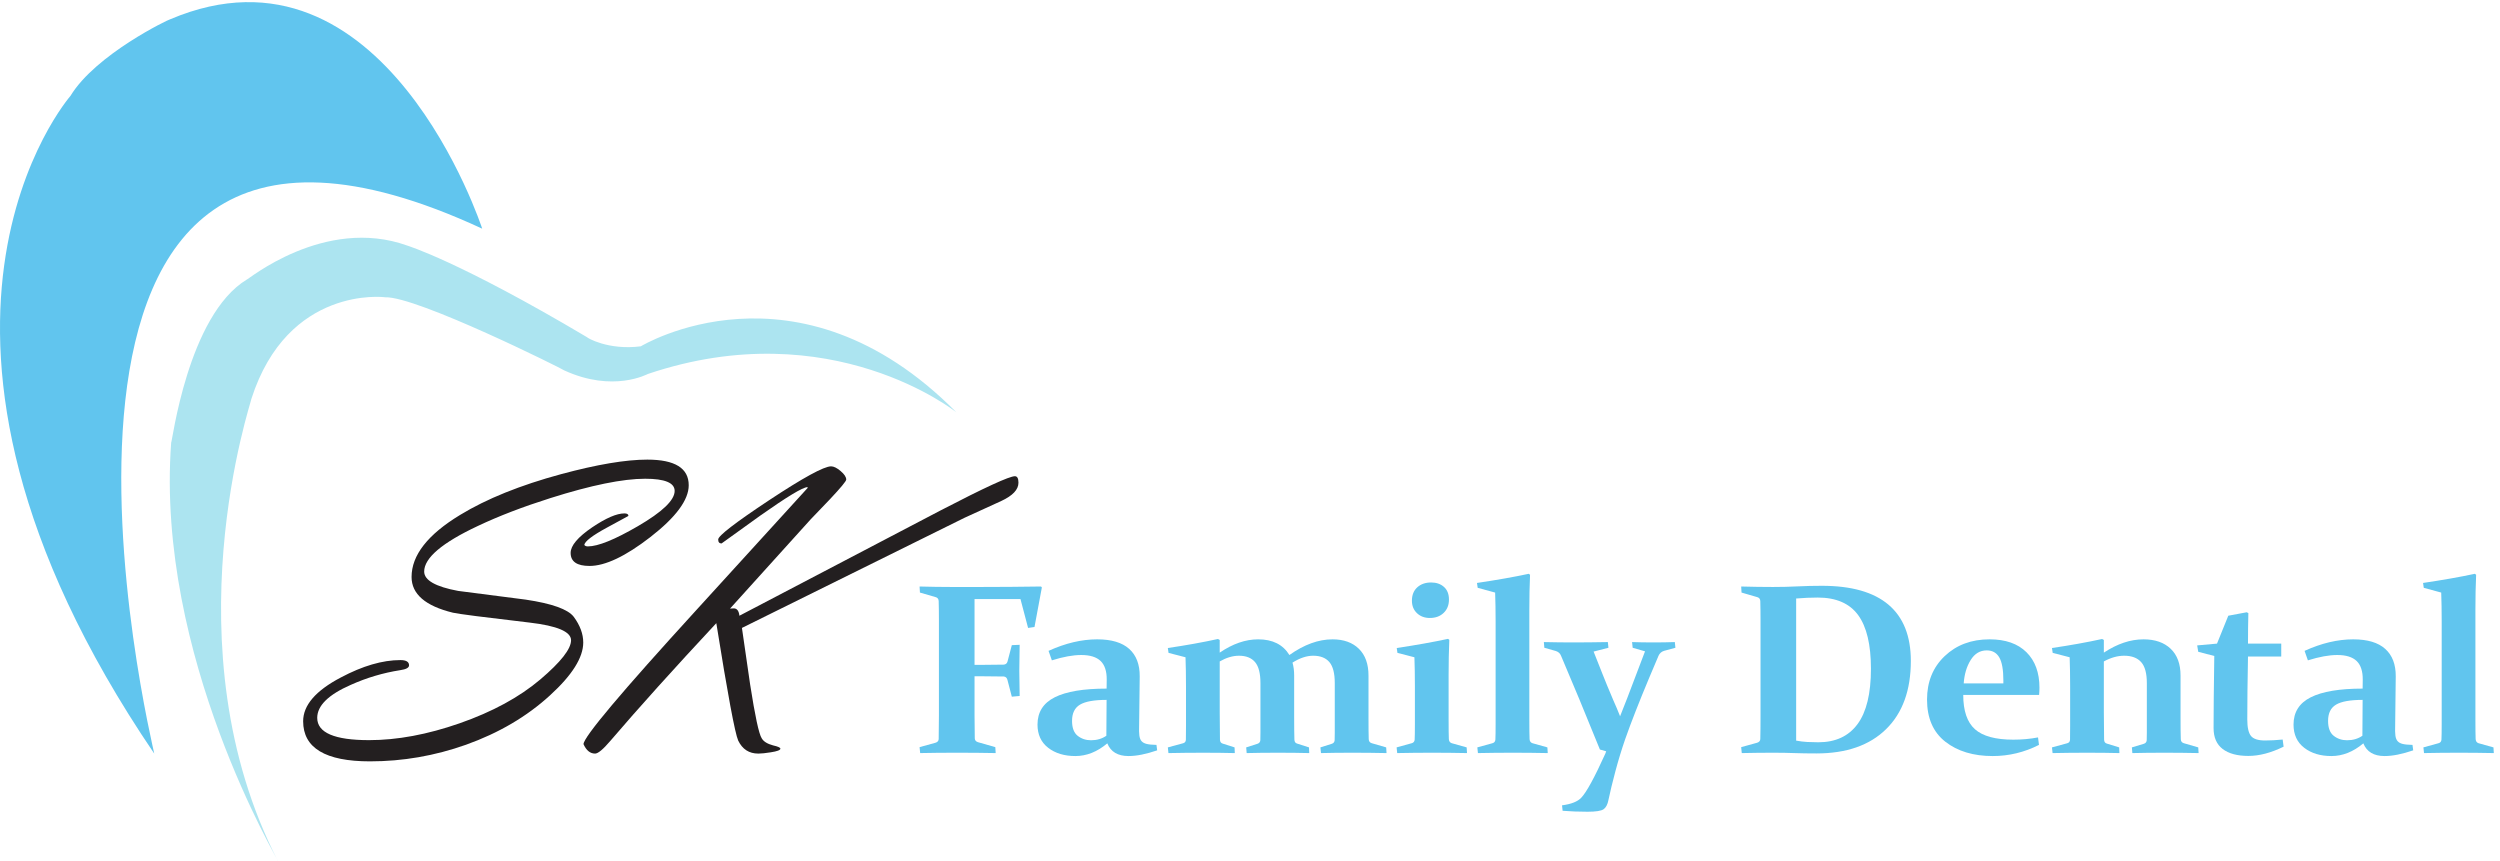 <?xml version="1.0" encoding="UTF-8" standalone="no"?>
<svg
   version="1.1"
   viewBox="0 0 556.305 191.687"
   fill="#000000"
   data-color-origin="#000000"
   data-color-type="fill"
   id="svg16"
   width="556.304"
   height="191.687"
   xmlns="http://www.w3.org/2000/svg"
   xmlns:svg="http://www.w3.org/2000/svg">
  <defs
     id="defs16" />
  <g
     transform="translate(-2.3946811e-4,-0.007)"
     id="g16">
    <path
       fill="#61c5ee"
       fill-opacity="1"
       fill-rule="evenodd"
       stroke="none"
       d="m 806.77,1058.66 c 0,0 -163.563,502.32 -521.872,350.4 -1.968,0.2 -124.617,-58.61 -167.003,-128.24 0.07,-0.33 -342.602,-389.371 140.164,-1100.398 -0.188,4.777 -311.926,1277.278 548.711,878.238"
       transform="matrix(0.133,0,0,-0.133,0,191.693)"
       class=" bl-fill-0"
       data-color-origin="#61c5ee"
       data-color-type="fill"
       id="path1" />
    <path
       fill="#ace4f0"
       fill-opacity="1"
       fill-rule="evenodd"
       stroke="none"
       d="m 1072.18,861.84 c 0,0 261.28,159 527.83,-110.34 0.1,-0.148 -208.66,167.781 -515.9,64.109 -0.43,0.039 -57.82,-31.914 -140.165,5.977 -0.523,1.359 -247.34,124.57 -299.707,122.266 -1.133,0.429 -162.605,20 -223.656,-169.989 C 421.738,772.32 279.988,359.281 465.316,0 c 2.821,-1.449 -205.328,342.988 -178.929,700.805 1.449,-2.071 27.492,212.851 126.738,272.863 -0.547,-2.355 129.234,106.762 268.398,56.672 0.153,-0.22 85.418,-25.47 301.192,-153.598 -1.641,0.156 34.225,-22.031 89.465,-14.902"
       transform="matrix(0.133,0,0,-0.133,0,191.693)"
       class=" bl-fill-1"
       data-color-origin="#ace4f0"
       data-color-type="fill"
       id="path2" />
    <path
       fill="#231f20"
       fill-opacity="1"
       fill-rule="nonzero"
       stroke="none"
       d="m 975.82,366.238 c 0,-25.097 -18.515,-54.547 -55.547,-88.328 -38.671,-35.43 -85.55,-62.988 -140.625,-82.691 -52.265,-18.539 -105.82,-27.797 -160.664,-27.797 -74.531,0 -111.796,22.379 -111.796,67.137 0,26.722 20.972,51.101 62.929,73.132 36.563,19.45 69.84,29.18 99.844,29.18 9.609,0 14.414,-2.93 14.414,-8.789 0,-3.98 -4.91,-6.684 -14.73,-8.094 -28.532,-4.449 -56.125,-12.648 -82.782,-24.597 -37.414,-16.411 -56.121,-34.809 -56.121,-55.2 0,-24.839 28.922,-37.269 86.762,-37.269 47.066,0 97.535,9.387 151.402,28.148 55.032,19.239 100.114,43.739 135.239,73.532 34.191,29.089 51.285,50.886 51.285,65.437 0,14.313 -23.086,24.16 -69.258,29.551 -76.41,8.922 -119.18,14.43 -128.32,16.551 -46.176,11.25 -69.258,31.187 -69.258,59.8 0,36.36 27.07,70.957 81.211,103.789 44.297,26.973 100.664,49.719 169.101,68.254 59.996,16.18 108.044,24.278 144.144,24.278 46.17,0 69.25,-14.297 69.25,-42.895 0,-24.605 -21.44,-53.551 -64.33,-86.832 -41.49,-32.109 -75.36,-48.168 -101.603,-48.168 -21.094,0 -31.64,7.27 -31.64,21.801 0,12.187 12.07,26.484 36.211,42.891 22.972,15.468 40.902,23.203 53.792,23.203 4.44,0 6.68,-1.407 6.68,-4.219 l -36.21,-19.688 c -24.145,-13.125 -36.688,-22.738 -37.622,-28.828 1.176,-1.64 3.168,-2.461 5.992,-2.461 16.91,0 44.75,11.25 83.51,33.75 41.11,23.907 61.67,43.594 61.67,59.063 0,13.594 -16.43,20.391 -49.26,20.391 -37.53,0 -90.431,-10.801 -158.689,-32.403 -45.977,-14.551 -86.321,-30.043 -121.035,-46.484 -60.055,-28.164 -90.078,-53.633 -90.078,-76.406 0,-14.551 18.984,-25.352 56.953,-32.403 l 112.851,-14.551 c 44.063,-6.562 70.895,-16.183 80.508,-28.851 10.547,-14.313 15.82,-28.633 15.82,-42.934"
       transform="matrix(0.133,0,0,-0.133,0,191.693)"
       class=" bl-fill-2"
       data-color-origin="#231f20"
       data-color-type="fill"
       id="path3" />
    <path
       fill="#231f20"
       fill-opacity="1"
       fill-rule="nonzero"
       stroke="none"
       d="m 1241.33,390.66 13.71,-94.57 c 8.2,-52.738 14.64,-82.738 19.34,-90 3.04,-5.391 9.37,-9.379 18.98,-11.949 8.2,-1.832 12.3,-3.672 12.3,-5.481 0,-2.441 -5.39,-4.48 -16.17,-6.109 -8.67,-1.41 -15.58,-2.129 -20.73,-2.129 -15.44,0 -26.68,7.269 -33.69,21.797 -5.4,12.179 -17.6,77.66 -36.6,196.429 -70.97,-76.136 -130.12,-141.847 -177.44,-197.128 -11.99,-14.059 -20.45,-21.098 -25.389,-21.098 -8.231,0 -14.688,5.277 -19.391,15.816 0.469,12.203 63.13,86.672 187.98,223.434 124.84,136.75 187.27,205.246 187.27,205.48 l -0.7,1.055 c -7.77,-0.234 -33.88,-15.996 -78.31,-47.285 l -65.26,-46.934 c -3.75,0 -5.63,2.227 -5.63,6.68 0,6.094 28.26,27.891 84.77,65.391 57.45,37.968 92.15,56.953 104.11,56.953 4.45,0 9.79,-2.637 16,-7.91 6.22,-5.278 9.33,-10.02 9.33,-14.239 0,-2.578 -9.03,-13.476 -27.07,-32.695 L 1356.4,572.418 1221.41,423 l 5.23,0.352 c 6.05,0.468 9.54,-3.633 10.47,-12.301 l 336.44,176.133 c 73.6,38.203 115.08,57.304 124.46,57.304 3.98,0 5.97,-3.633 5.97,-10.898 0,-11.485 -9.61,-21.68 -28.82,-30.586 l -61.53,-28.125 -372.3,-184.219"
       transform="matrix(0.133,0,0,-0.133,0,191.693)"
       class=" bl-fill-2"
       data-color-origin="#231f20"
       data-color-type="fill"
       id="path4" />
    <path
       fill="#61c5ee"
       fill-opacity="1"
       fill-rule="nonzero"
       stroke="none"
       d="M 1630.5,309.789 V 244.23 c 0,-15.621 0.13,-28.398 0.4,-38.339 0.13,-3.161 1.85,-5.289 5.16,-6.34 l 29.2,-8.34 0.6,-9.941 c -20.53,0.402 -41.98,0.601 -64.36,0.601 -22.91,0 -43.57,-0.199 -61.97,-0.601 l -1,9.941 26.62,7.34 c 3.44,1.058 5.23,3.109 5.36,6.16 0.27,10.73 0.4,23.898 0.4,39.519 v 158.309 c 0,6.621 -0.04,12.66 -0.1,18.09 -0.07,5.43 -0.17,10.391 -0.3,14.902 -0.13,3.438 -1.72,5.625 -4.76,6.555 l -26.62,7.742 -0.6,10.129 c 18.54,-0.527 36.15,-0.793 52.84,-0.793 h 50.26 c 32.17,0 65.54,0.266 100.11,0.793 l 1.39,-1.594 -12.32,-66.144 -10.73,-1.59 -12.71,48.281 H 1630.5 V 328.852 h 11.32 c 11.66,0 24.04,0.136 37.15,0.398 3.57,0.141 5.82,1.93 6.75,5.359 l 7.15,27.223 13.12,0.598 c -0.4,-19.2 -0.6,-33.578 -0.6,-43.11 0,-9.261 0.2,-23.441 0.6,-42.5 l -13.12,-1.191 -7.35,28.203 c -0.93,3.438 -2.98,5.297 -6.15,5.566 -13.38,0.25 -25.96,0.391 -37.74,0.391 h -11.13"
       transform="matrix(0.133,0,0,-0.133,0,191.693)"
       class=" bl-fill-0"
       data-color-origin="#61c5ee"
       data-color-type="fill"
       id="path5" />
    <path
       fill="#61c5ee"
       fill-opacity="1"
       fill-rule="nonzero"
       stroke="none"
       d="m 1851.44,270.27 c -20.8,0 -35.63,-2.661 -44.5,-7.961 -8.87,-5.278 -13.3,-14.368 -13.3,-27.207 0,-11.653 3.14,-19.961 9.43,-24.93 6.29,-4.961 13.74,-7.442 22.35,-7.442 9.79,0 18.33,2.508 25.62,7.54 z m -97.13,82.019 c 28.2,12.852 55.35,19.281 81.44,19.281 23.83,0 41.67,-5.34 53.53,-16 11.85,-10.648 17.71,-25.98 17.58,-45.98 l -1,-82.629 c -0.26,-6.75 -0.13,-12.191 0.4,-16.289 0.53,-4.102 1.75,-7.262 3.68,-9.442 1.92,-2.179 4.77,-3.742 8.54,-4.66 3.77,-0.929 9.23,-1.461 16.39,-1.601 l 1.18,-9.137 c -18.54,-6.344 -34.49,-9.531 -47.86,-9.531 -18.01,0 -29.86,7.09 -35.56,21.25 -16.82,-14.16 -34.63,-21.25 -53.43,-21.25 -18.41,0 -33.57,4.609 -45.49,13.808 -11.92,9.2 -17.88,22.153 -17.88,38.832 0,20.797 9.63,36.02 28.9,45.688 19.27,9.672 48.17,14.5 86.71,14.5 l 0.2,14.902 c 0.13,14.168 -3.28,24.598 -10.23,31.289 -6.95,6.68 -17.78,10.02 -32.48,10.02 -13.64,0 -29.99,-2.969 -49.06,-8.93 l -5.56,15.879"
       transform="matrix(0.133,0,0,-0.133,0,191.693)"
       class=" bl-fill-0"
       data-color-origin="#61c5ee"
       data-color-type="fill"
       id="path6" />
    <path
       fill="#61c5ee"
       fill-opacity="1"
       fill-rule="nonzero"
       stroke="none"
       d="m 2289.62,241.262 c 0,-16.563 0.12,-28.801 0.39,-36.75 0.14,-3.582 1.86,-5.821 5.16,-6.75 l 24.04,-6.961 0.6,-9.531 c -18.94,0.402 -38.03,0.601 -57.21,0.601 -19.88,0 -37.34,-0.199 -52.45,-0.601 l -0.99,9.531 18.87,5.961 c 3.05,0.929 4.71,2.918 4.96,5.968 0.14,1.981 0.2,6.149 0.2,12.508 v 83.223 c 0,16.289 -3.01,27.98 -9.02,35.059 -6.05,7.089 -15.09,10.64 -27.14,10.64 -10.86,0 -22.39,-3.84 -34.56,-11.531 1.86,-6.481 2.78,-13.699 2.78,-21.649 v -69.718 c 0,-16.563 0.14,-29.071 0.41,-37.543 0.12,-3.571 1.64,-5.758 4.55,-6.559 l 19.86,-6.359 0.41,-9.531 c -15.62,0.402 -33.05,0.601 -52.25,0.601 -19.87,0 -37.35,-0.199 -52.45,-0.601 l -0.8,9.531 18.67,5.961 c 3.05,0.929 4.71,2.918 4.99,5.968 0.11,1.981 0.19,6.149 0.19,12.508 v 83.223 c 0,16.289 -3.01,27.98 -9.04,35.059 -6.04,7.089 -15,10.64 -26.91,10.64 -10.35,0 -21.07,-3.18 -32.19,-9.551 v -85.41 c 0,-16.551 0.14,-31.711 0.4,-45.48 0.13,-3.571 1.65,-5.758 4.57,-6.559 l 19.87,-6.359 0.39,-9.531 c -15.89,0.402 -33.5,0.601 -52.84,0.601 -19.73,0 -39.13,-0.199 -58.2,-0.601 l -0.99,9.531 25.62,6.961 c 2.91,0.789 4.44,2.777 4.57,5.957 0.13,8.472 0.2,16.613 0.2,24.429 V 293.5 c 0,17.34 -0.27,33.379 -0.8,48.07 l -28.4,7.352 -1.19,8.137 c 30.59,4.511 58.53,9.55 83.82,15.089 l 2.98,-1.578 v -21.25 c 21.72,14.821 43.18,22.25 64.37,22.25 24.11,0 41.51,-8.738 52.23,-26.23 24.64,17.492 48.68,26.23 72.13,26.23 18.67,0 33.38,-5.281 44.1,-15.8 10.72,-10.52 16.1,-25.45 16.1,-44.79 v -69.718"
       transform="matrix(0.133,0,0,-0.133,0,191.693)"
       class=" bl-fill-0"
       data-color-origin="#61c5ee"
       data-color-type="fill"
       id="path7" />
    <path
       fill="#61c5ee"
       fill-opacity="1"
       fill-rule="nonzero"
       stroke="none"
       d="m 2424.25,438.109 c 0,-9.14 -2.93,-16.558 -8.83,-22.25 -5.9,-5.699 -13.61,-8.539 -23.14,-8.539 -8.74,0 -15.92,2.68 -21.55,8.039 -5.64,5.371 -8.45,12.352 -8.45,20.95 0,9.418 2.98,16.832 8.94,22.261 5.96,5.43 13.71,8.133 23.24,8.133 8.75,0 15.9,-2.48 21.45,-7.441 5.56,-4.961 8.34,-12.012 8.34,-21.153 z m -87.38,-81.05 c 32.57,4.902 61.17,9.992 85.8,15.312 l 2.18,-1.601 c -0.78,-18.282 -1.19,-37.739 -1.19,-58.399 v -74.883 c 0,-15.769 0.14,-26.75 0.41,-32.976 0.26,-3.582 1.92,-5.821 4.96,-6.75 l 24.83,-6.961 0.6,-9.531 c -19.61,0.402 -39.08,0.601 -58.4,0.601 -19.74,0 -39.21,-0.199 -58.41,-0.601 l -0.98,9.531 25.21,6.961 c 3.05,0.789 4.71,2.777 4.99,5.957 0.25,5.16 0.39,13.832 0.39,26.019 v 63.961 c 0,17.34 -0.28,33.301 -0.8,47.871 l -28.4,7.352 -1.19,8.137"
       transform="matrix(0.133,0,0,-0.133,0,191.693)"
       class=" bl-fill-0"
       data-color-origin="#61c5ee"
       data-color-type="fill"
       id="path8" />
    <path
       fill="#61c5ee"
       fill-opacity="1"
       fill-rule="nonzero"
       stroke="none"
       d="m 2471.12,465.91 c 33.11,4.906 61.98,10.012 86.6,15.305 l 2.19,-1.59 c -0.78,-18.273 -1.19,-37.746 -1.19,-58.406 V 237.488 c 0,-15.769 0.14,-26.75 0.41,-32.976 0.25,-3.582 1.91,-5.821 4.96,-6.75 l 24.83,-6.961 0.6,-9.531 c -19.61,0.402 -39.08,0.601 -58.42,0.601 -19.72,0 -39.18,-0.199 -58.38,-0.601 l -0.99,9.531 25.21,6.961 c 3.05,0.789 4.71,2.777 4.98,5.957 0.26,5.16 0.39,13.832 0.39,26.019 v 172.223 c 0,17.34 -0.27,33.301 -0.8,47.867 l -29.2,7.949 -1.19,8.133"
       transform="matrix(0.133,0,0,-0.133,0,191.693)"
       class=" bl-fill-0"
       data-color-origin="#61c5ee"
       data-color-type="fill"
       id="path9" />
    <path
       fill="#61c5ee"
       fill-opacity="1"
       fill-rule="nonzero"
       stroke="none"
       d="m 2583.02,367 c 17.61,-0.391 33.57,-0.602 47.89,-0.602 18.53,0 38.26,0.211 59.18,0.602 l 0.99,-9.531 -24.82,-6.367 c 5.16,-12.973 10.06,-25.352 14.71,-37.141 4.63,-11.789 10.78,-26.691 18.45,-44.699 3.44,-7.551 7.15,-16.364 11.14,-26.41 3.96,10.328 8,20.578 12.11,30.789 10.74,28.199 20.6,54.16 29.61,77.859 l -20.67,5.969 -0.99,9.531 c 10.33,-0.391 22.51,-0.602 36.54,-0.602 12.19,0 23.85,0.211 34.96,0.602 l 1,-9.531 -19.07,-5.18 c -4.24,-1.32 -7.28,-4.027 -9.14,-8.129 -4.63,-11 -9.8,-23.18 -15.49,-36.558 -17.22,-41.18 -30.6,-75.34 -40.13,-102.493 -6.1,-17.621 -11.58,-35.578 -16.49,-53.918 -4.9,-18.351 -8.81,-34.48 -11.72,-48.382 -1.44,-7.547 -4.18,-12.719 -8.14,-15.489 -3.97,-2.781 -12.91,-4.18 -26.82,-4.18 -14.57,0 -28.45,0.539 -41.72,1.59 l -0.97,9.129 c 15.35,1.992 26.07,6.231 32.17,12.723 8.75,9.148 22.18,33.77 40.33,73.898 l 1.38,3.77 -10.52,2.98 c -23.83,58.942 -45.49,111.168 -64.96,156.719 -1.59,4.102 -4.57,6.821 -8.93,8.141 l -19.08,5.379 -0.8,9.531"
       transform="matrix(0.133,0,0,-0.133,0,191.693)"
       class=" bl-fill-0"
       data-color-origin="#61c5ee"
       data-color-type="fill"
       id="path10" />
    <path
       fill="#61c5ee"
       fill-opacity="1"
       fill-rule="nonzero"
       stroke="none"
       d="m 3005.13,202.121 c 6.36,-1.191 12.58,-1.949 18.67,-2.281 6.09,-0.328 12.24,-0.488 18.48,-0.488 28.73,0 50.58,10.128 65.54,30.386 14.96,20.25 22.44,51.114 22.44,92.563 0,40.39 -7.14,70.347 -21.44,89.89 -14.3,19.52 -36.82,29.297 -67.54,29.297 -11.39,0 -23.44,-0.527 -36.15,-1.59 z M 2967,181.871 c -17.09,0 -34.71,-0.199 -52.85,-0.601 l -0.98,9.941 26.61,7.34 c 3.43,1.058 5.23,3.109 5.37,6.16 0.11,5.301 0.23,11.219 0.29,17.777 0.06,6.563 0.1,13.801 0.1,21.742 v 158.309 c 0,6.621 -0.04,12.66 -0.1,18.09 -0.06,5.43 -0.18,10.391 -0.29,14.902 -0.14,3.438 -1.72,5.625 -4.77,6.555 l -26.62,7.742 -0.59,10.129 c 18.54,-0.527 36.27,-0.793 53.23,-0.793 14.29,0 28,0.332 41.11,0.996 13.12,0.656 26.68,0.988 40.72,0.988 49.4,0 86.55,-10.558 111.45,-31.668 24.88,-21.14 37.34,-52.48 37.34,-94.07 0,-48.988 -13.81,-87.039 -41.42,-114.121 -27.6,-27.078 -66.45,-40.609 -116.51,-40.609 -13.77,0 -26.01,0.191 -36.74,0.59 -10.72,0.402 -22.52,0.601 -35.35,0.601"
       transform="matrix(0.133,0,0,-0.133,0,191.693)"
       class=" bl-fill-0"
       data-color-origin="#61c5ee"
       data-color-type="fill"
       id="path11" />
    <path
       fill="#61c5ee"
       fill-opacity="1"
       fill-rule="nonzero"
       stroke="none"
       d="m 3351.83,297.879 v 4.762 c 0,18.007 -2.29,30.918 -6.86,38.73 -4.57,7.809 -11.54,11.719 -20.96,11.719 -11.25,0 -20.23,-5.391 -26.91,-16.192 -6.68,-10.789 -10.57,-23.796 -11.62,-39.019 z m 59.59,-102.91 c -24.5,-12.438 -50.32,-18.668 -77.46,-18.668 -32.31,0 -58.72,7.98 -79.17,23.937 -20.44,15.973 -30.68,39.5 -30.68,70.614 0,29.668 9.83,53.859 29.49,72.609 19.67,18.73 44.73,28.109 75.18,28.109 26.62,0 47.19,-7.191 61.68,-21.57 14.51,-14.352 21.76,-34.191 21.76,-59.48 0,-3.84 -0.2,-7.809 -0.61,-11.918 H 3284.7 c 0,-26.614 6.52,-45.75 19.55,-57.403 13.04,-11.648 34.47,-17.48 64.26,-17.48 14.43,0 28.22,1.25 41.32,3.769 l 1.59,-12.519"
       transform="matrix(0.133,0,0,-0.133,0,191.693)"
       class=" bl-fill-0"
       data-color-origin="#61c5ee"
       data-color-type="fill"
       id="path12" />
    <path
       fill="#61c5ee"
       fill-opacity="1"
       fill-rule="nonzero"
       stroke="none"
       d="m 3433.15,357.059 c 30.59,4.511 58.54,9.55 83.83,15.089 l 2.97,-1.578 v -21.25 c 22.38,14.821 44.51,22.25 66.35,22.25 19.33,0 34.49,-5.281 45.49,-15.8 10.99,-10.52 16.48,-25.45 16.48,-44.79 v -69.718 c 0,-16.563 0.14,-28.801 0.41,-36.75 0.12,-3.582 1.86,-5.821 5.16,-6.75 l 24.04,-6.961 0.59,-9.531 c -18.95,0.402 -38.01,0.601 -57.21,0.601 -19.86,0 -37.73,-0.199 -53.63,-0.601 l -0.78,9.531 19.86,5.961 c 3.05,0.929 4.69,2.918 4.96,5.968 0.14,1.981 0.2,6.149 0.2,12.508 v 83.223 c 0,16.289 -3.19,27.98 -9.54,35.059 -6.36,7.089 -15.82,10.64 -28.39,10.64 -11,0 -22.33,-3.18 -33.99,-9.551 v -85.41 c 0,-16.551 0.14,-31.711 0.41,-45.48 0.12,-3.571 1.64,-5.758 4.57,-6.559 l 20.65,-6.359 0.41,-9.531 c -16.43,0.402 -34.3,0.601 -53.64,0.601 -19.74,0 -39.14,-0.199 -58.2,-0.601 l -1,9.531 25.63,6.961 c 2.91,0.789 4.43,2.777 4.57,5.957 0.14,8.472 0.19,16.613 0.19,24.429 V 293.5 c 0,17.34 -0.27,33.379 -0.8,48.07 l -28.39,7.352 -1.2,8.137"
       transform="matrix(0.133,0,0,-0.133,0,191.693)"
       class=" bl-fill-0"
       data-color-origin="#61c5ee"
       data-color-type="fill"
       id="path13" />
    <path
       fill="#61c5ee"
       fill-opacity="1"
       fill-rule="nonzero"
       stroke="none"
       d="m 3761.12,342.762 c -0.8,-41.313 -1.19,-76.34 -1.19,-105.071 0,-13.382 2.05,-22.621 6.15,-27.722 4.11,-5.09 12,-7.641 23.64,-7.641 9.02,0 18.81,0.531 29.41,1.594 L 3820.71,192 c -21.05,-10.328 -40.72,-15.488 -58.98,-15.488 -18.56,0 -32.89,3.879 -43.01,11.609 -10.14,7.75 -15.19,19.43 -15.19,35.07 0,27.528 0.39,67.731 1.19,120.559 l -26.82,6.961 -1.8,10.719 33.17,2.992 18.88,46.68 c 11.25,1.98 21.51,3.898 30.79,5.757 l 2.79,-1.39 c -0.41,-16.028 -0.61,-33.039 -0.61,-51.047 h 55.63 v -21.66 h -55.63"
       transform="matrix(0.133,0,0,-0.133,0,191.693)"
       class=" bl-fill-0"
       data-color-origin="#61c5ee"
       data-color-type="fill"
       id="path14" />
    <path
       fill="#61c5ee"
       fill-opacity="1"
       fill-rule="nonzero"
       stroke="none"
       d="m 3952.9,270.27 c -20.8,0 -35.62,-2.661 -44.49,-7.961 -8.89,-5.278 -13.32,-14.368 -13.32,-27.207 0,-11.653 3.14,-19.961 9.43,-24.93 6.29,-4.961 13.75,-7.442 22.35,-7.442 9.8,0 18.35,2.508 25.64,7.54 z m -97.13,82.019 c 28.2,12.852 55.35,19.281 81.43,19.281 23.84,0 41.68,-5.34 53.53,-16 11.86,-10.648 17.72,-25.98 17.58,-45.98 l -0.98,-82.629 c -0.27,-6.75 -0.13,-12.191 0.39,-16.289 0.53,-4.102 1.76,-7.262 3.68,-9.442 1.91,-2.179 4.76,-3.742 8.53,-4.66 3.77,-0.929 9.24,-1.461 16.39,-1.601 l 1.19,-9.137 c -18.54,-6.344 -34.49,-9.531 -47.87,-9.531 -18.01,0 -29.86,7.09 -35.55,21.25 -16.81,-14.16 -34.63,-21.25 -53.44,-21.25 -18.39,0 -33.57,4.609 -45.48,13.808 -11.92,9.2 -17.88,22.153 -17.88,38.832 0,20.797 9.63,36.02 28.89,45.688 19.28,9.672 48.19,14.5 86.72,14.5 l 0.2,14.902 c 0.13,14.168 -3.29,24.598 -10.24,31.289 -6.95,6.68 -17.77,10.02 -32.48,10.02 -13.63,0 -29.98,-2.969 -49.06,-8.93 l -5.55,15.879"
       transform="matrix(0.133,0,0,-0.133,0,191.693)"
       class=" bl-fill-0"
       data-color-origin="#61c5ee"
       data-color-type="fill"
       id="path15" />
    <path
       fill="#61c5ee"
       fill-opacity="1"
       fill-rule="nonzero"
       stroke="none"
       d="m 4054.01,465.91 c 33.11,4.906 61.98,10.012 86.61,15.305 l 2.18,-1.59 c -0.8,-18.273 -1.19,-37.746 -1.19,-58.406 V 237.488 c 0,-15.769 0.12,-26.75 0.39,-32.976 0.28,-3.582 1.92,-5.821 4.96,-6.75 l 24.85,-6.961 0.58,-9.531 c -19.59,0.402 -39.06,0.601 -58.4,0.601 -19.72,0 -39.2,-0.199 -58.39,-0.601 l -1,9.531 25.23,6.961 c 3.05,0.789 4.69,2.777 4.96,5.957 0.28,5.16 0.4,13.832 0.4,26.019 v 172.223 c 0,17.34 -0.26,33.301 -0.79,47.867 l -29.19,7.949 -1.2,8.133"
       transform="matrix(0.133,0,0,-0.133,0,191.693)"
       class=" bl-fill-0"
       data-color-origin="#61c5ee"
       data-color-type="fill"
       id="path16" />
  </g>
</svg>
